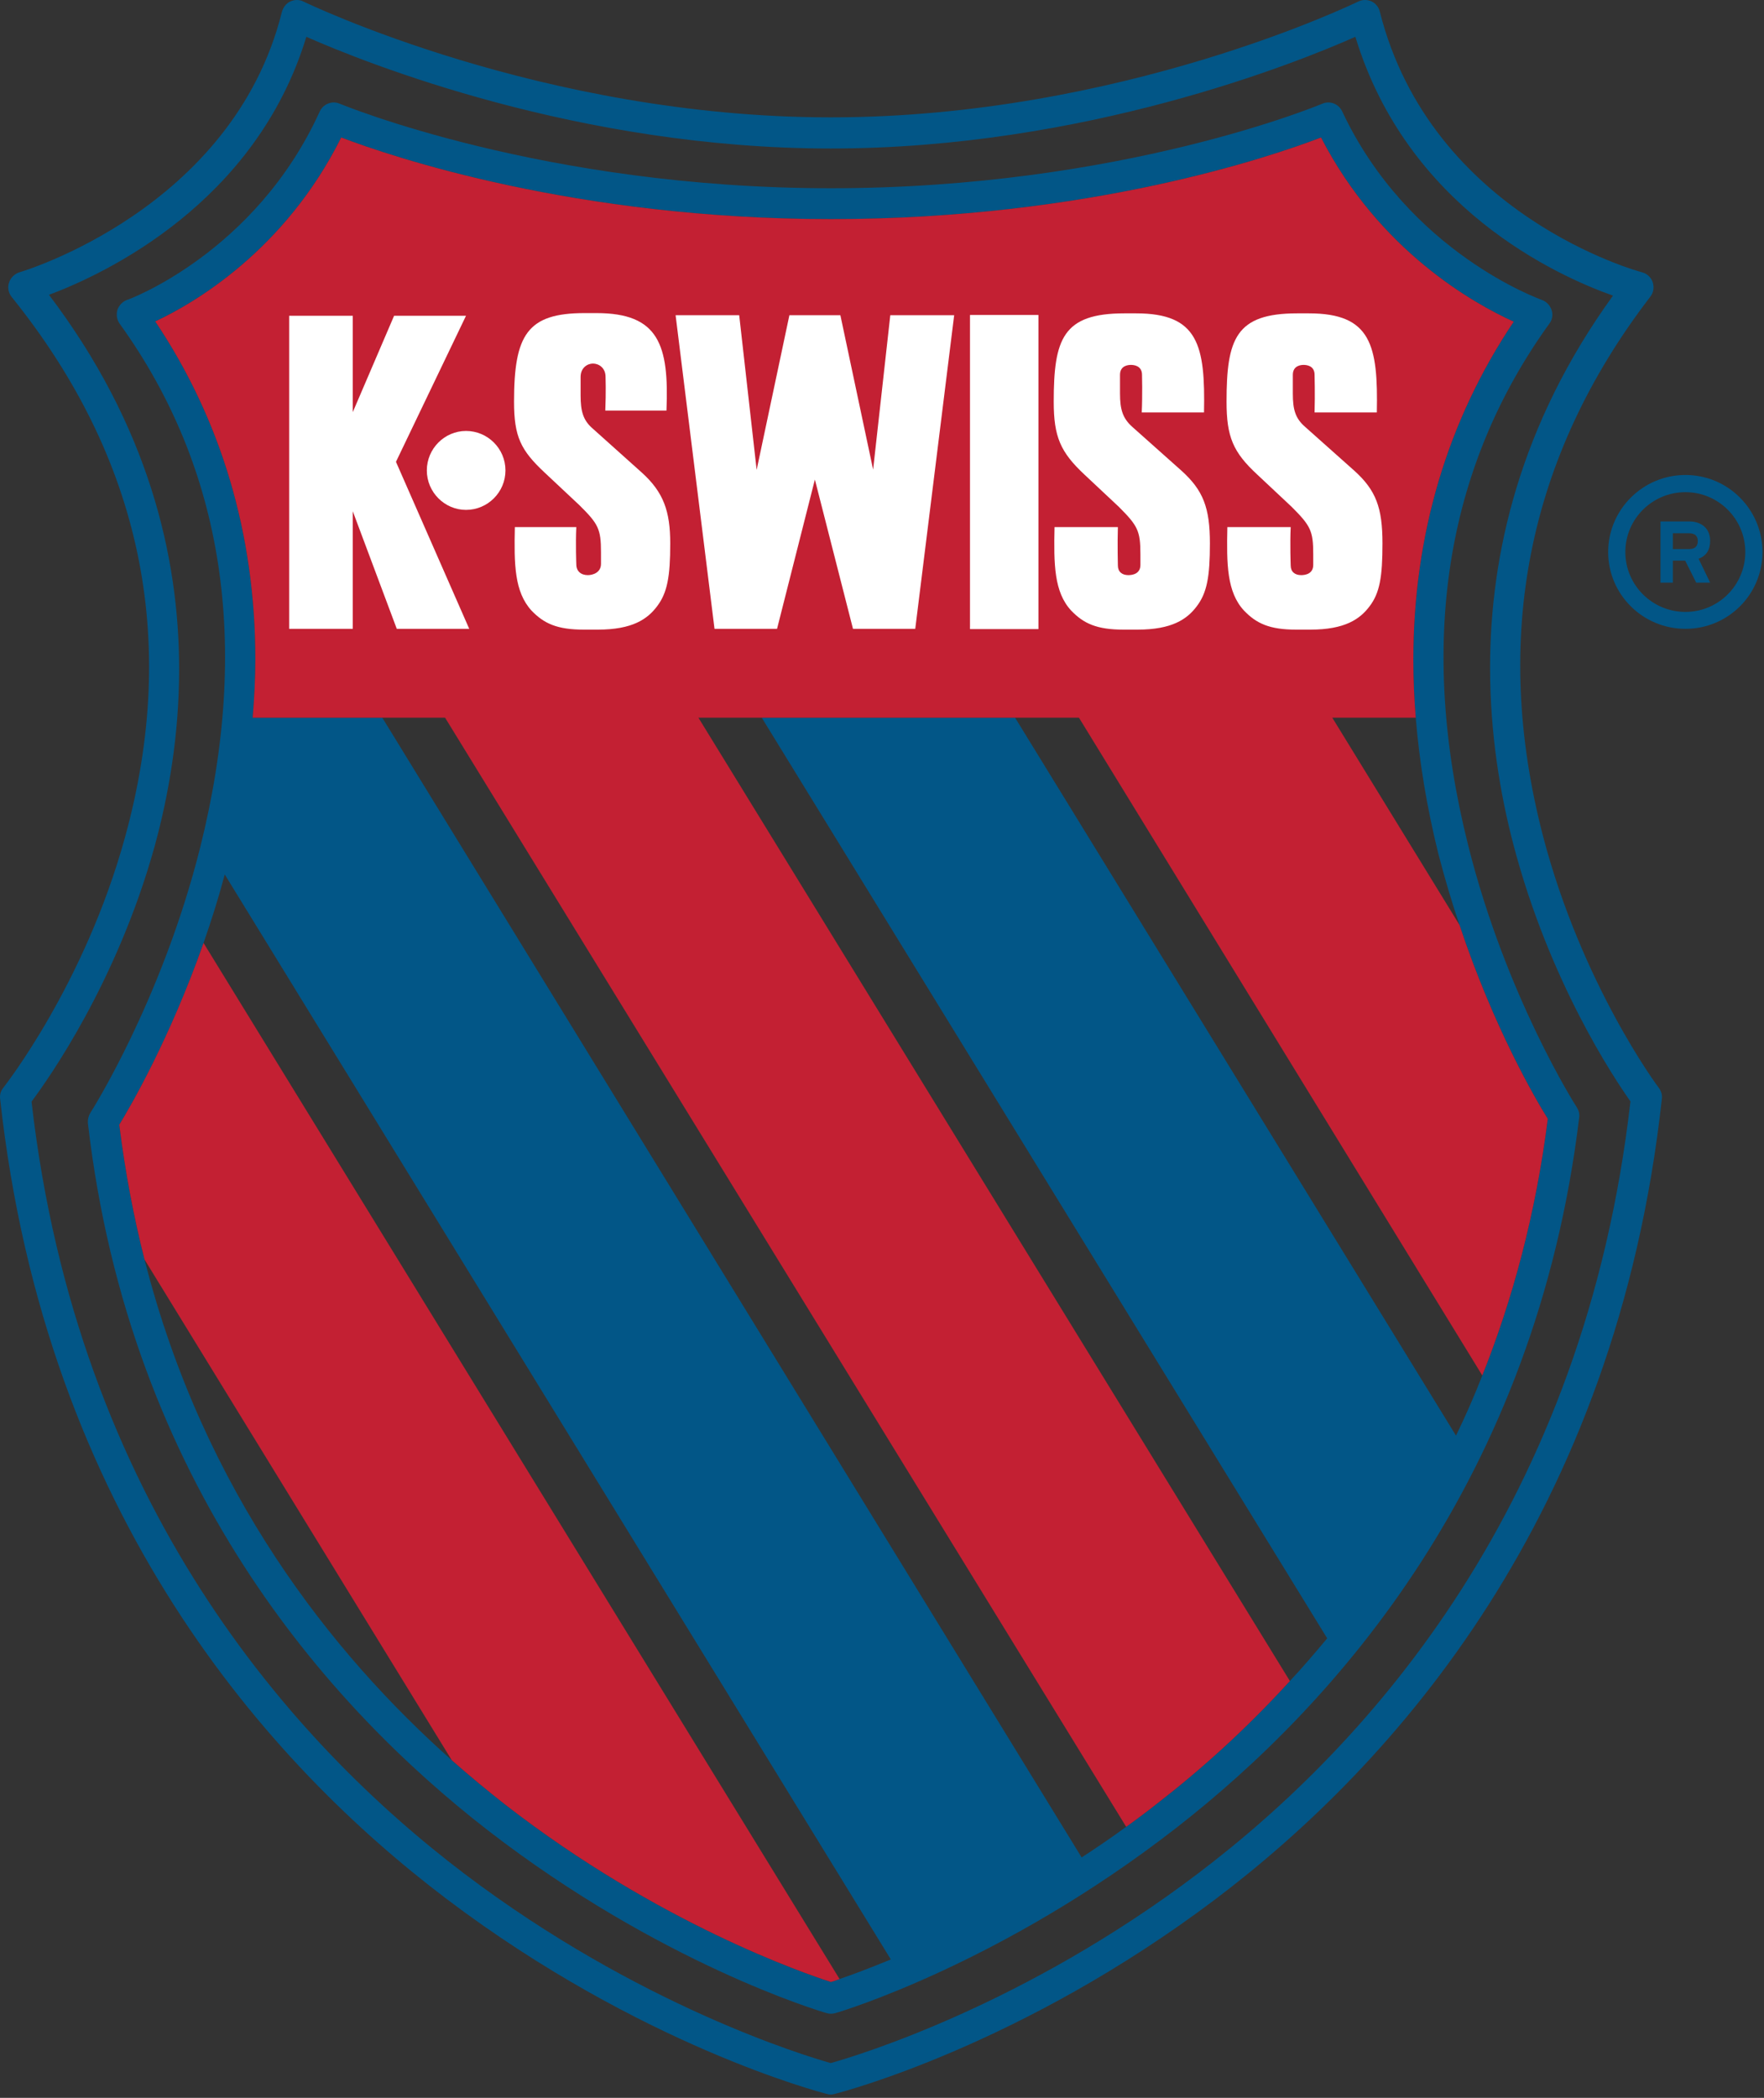 <svg width="461" height="548" viewBox="0 0 461 548" fill="none" xmlns="http://www.w3.org/2000/svg">
<rect x="0" y="0" width="461" height="548" fill="#333333" stroke="none"/>
<path fill-rule="evenodd" clip-rule="evenodd" d="M433.53 284.19C434.161 285.032 434.442 286.084 434.302 287.066C422.379 396.053 364.238 460.927 317.6 496.134C267.033 534.286 220.114 546.489 218.08 546.98C217.449 547.191 216.748 547.191 216.116 546.98C214.153 546.489 167.233 534.216 116.737 496.063C70.098 460.786 11.958 395.913 0.035 287.066C-0.105 286.014 0.175 284.962 0.877 284.12C1.087 283.839 22.127 257.189 32.717 218.545C46.884 166.997 36.925 119.587 3.051 77.577C2.209 76.525 1.929 75.122 2.349 73.86C2.77 72.527 3.822 71.545 5.085 71.125C5.646 70.984 60.841 54.643 73.675 3.095C74.026 1.903 74.797 0.851 75.919 0.36C77.042 -0.131 78.304 -0.131 79.356 0.43C79.987 0.711 141.705 30.657 217.098 30.657C292.842 30.657 354.279 0.711 354.911 0.43C356.033 -0.131 357.295 -0.131 358.417 0.36C359.469 0.851 360.311 1.833 360.591 3.025C374.057 56.397 428.551 70.984 429.112 71.125C430.444 71.475 431.496 72.457 431.917 73.719C432.338 75.052 432.128 76.455 431.286 77.507C399.235 119.236 389.767 166.576 403.233 218.335C413.332 257.119 433.32 283.98 433.53 284.19ZM426.096 287.697C421.818 281.665 404.916 256.417 395.518 220.649C392.011 207.254 389.416 191.614 389.416 174.361C389.416 144.835 397.201 110.82 421.537 77.226C406.879 72.036 367.815 54.363 354.209 9.617C338.85 16.42 283.304 38.793 217.098 38.793C151.243 38.793 95.487 16.42 80.057 9.617C66.872 53.03 27.457 71.545 12.799 77.016C38.608 111.031 46.814 145.115 46.814 174.782C46.814 191.965 44.079 207.674 40.432 221C30.543 256.628 12.729 281.735 8.241 287.767C20.233 392.617 76.27 455.246 121.296 489.401C166.742 523.836 210.365 537.021 217.098 538.915C223.901 537.021 267.524 523.906 312.971 489.471C358.067 455.386 414.103 392.687 426.096 287.697Z" fill="#025687"/>
<path fill-rule="evenodd" clip-rule="evenodd" d="M383.665 220.719C393.554 260.275 411.859 288.959 412.069 289.24C412.56 290.011 412.841 290.923 412.701 291.905C401.269 386.585 349.019 445.146 307.22 477.618C261.984 512.755 220.044 525.379 218.291 525.87C217.519 526.081 216.748 526.081 216.046 525.87C214.293 525.379 172.423 512.895 127.397 478.039C85.808 445.778 33.91 387.637 22.969 293.378C22.899 292.466 23.109 291.554 23.6 290.713C23.81 290.432 42.255 261.397 52.285 221.491C65.61 168.4 58.526 122.322 31.244 84.52C30.543 83.538 30.333 82.206 30.683 80.943C31.104 79.751 32.016 78.769 33.208 78.348C33.559 78.278 66.802 66.005 83.564 29.115C84.476 27.151 86.79 26.239 88.754 27.081C89.315 27.291 141.985 49.173 217.168 49.173C292.983 49.173 345.092 27.291 345.583 27.081C347.617 26.239 349.861 27.151 350.773 29.115C368.096 66.005 402.601 78.208 402.952 78.348C404.144 78.769 405.056 79.751 405.477 80.943C405.898 82.135 405.687 83.538 404.916 84.52C377.634 122.322 370.48 168.189 383.665 220.719ZM232.808 511.843L58.737 228.434C57.054 234.746 55.16 240.707 53.196 246.318C44.43 271.426 34.05 289.099 31.174 293.798C32.717 306.212 34.962 317.924 37.767 329.005C53.266 389.881 86.86 432.102 118.07 459.804C122.839 464.012 127.538 467.87 132.096 471.447C172.143 502.516 210.436 515.561 217.168 517.735C217.659 517.594 218.501 517.314 219.413 516.963C222.288 515.981 226.847 514.298 232.808 511.843ZM404.495 292.255C401.409 287.346 390.328 268.41 381.421 241.619C379.457 235.798 377.564 229.486 375.88 222.964C372.888 210.854 370.924 199.025 369.989 187.476C369.568 182.38 369.358 177.33 369.358 172.327C369.358 139.715 378.265 109.838 395.588 84.029C385.208 79.33 360.521 65.584 345.232 35.917C332.328 40.897 284.426 57.238 217.168 57.238C150.401 57.238 102.22 40.897 89.175 35.917C74.447 65.444 50.671 79.26 40.572 83.959C57.825 109.698 66.732 139.575 66.732 172.257C66.732 177.237 66.522 182.356 66.031 187.476H99.905L282.673 485.193C286.46 482.738 290.388 480.073 294.315 477.197C297.05 475.234 299.786 473.2 302.521 471.026C313.672 462.399 325.525 451.809 337.097 439.115C340.393 435.608 343.619 431.821 346.845 427.964L199.074 187.476H265.28L380.509 375.013C382.964 369.963 385.278 364.703 387.382 359.303C395.307 339.385 401.339 317.153 404.495 292.255Z" fill="#025687"/>
<path d="M31.174 293.798C32.717 306.212 34.962 317.924 37.767 329.005L118.07 459.804C122.839 464.012 127.538 467.87 132.096 471.447C172.143 502.516 210.436 515.56 217.168 517.735C217.659 517.594 218.501 517.314 219.413 516.963L53.196 246.318C44.359 271.426 34.05 289.099 31.174 293.798Z" fill="#C32033"/>
<path d="M265.28 187.476H281.972L387.382 359.303C395.307 339.385 401.339 317.153 404.495 292.255C401.409 287.346 390.328 268.41 381.421 241.619L348.178 187.476H369.989C369.568 182.38 369.358 177.33 369.358 172.327C369.358 139.715 378.265 109.838 395.588 84.029C385.208 79.33 360.521 65.584 345.232 35.917C332.327 40.897 284.426 57.238 217.168 57.238C150.401 57.238 102.219 40.897 89.174 35.917C74.447 65.444 50.671 79.26 40.572 83.959C57.825 109.698 66.732 139.575 66.732 172.257C66.732 177.237 66.451 182.356 66.031 187.476H99.905H116.316L294.315 477.197C297.05 475.234 299.785 473.2 302.521 471.026C313.672 462.399 325.524 451.809 337.096 439.115L182.522 187.476H199.074H265.28Z" fill="#C32033"/>
<path d="M338.99 81.855H342.075C358.346 81.855 360.17 90.201 359.819 107.734H358.206H343.548C343.688 103.035 343.548 97.915 343.548 97.915C343.548 95.461 341.374 95.321 340.673 95.321C340.042 95.321 337.867 95.461 337.867 97.915V102.825C337.867 106.963 338.499 109.277 341.094 111.521L353.928 122.953C359.609 128.073 361.292 132.632 361.292 141.959C361.292 150.656 360.591 154.864 357.926 158.371C355.401 161.737 351.473 164.472 342.426 164.472H338.709C331.766 164.472 328.329 162.859 325.103 159.493C320.615 154.654 320.544 147.36 320.755 137.681H337.306C337.096 142.17 337.306 147.71 337.306 147.71C337.306 149.323 338.358 150.235 340.042 150.235C341.164 150.235 343.198 149.884 343.198 147.57V144.765C343.198 138.663 342.496 137.331 337.587 132.421L328.61 124.005C322.228 118.114 320.544 114.116 320.544 104.929C320.544 88.518 322.929 81.855 338.99 81.855Z" fill="white"/>
<path d="M293.824 81.855H296.91C313.181 81.855 315.004 90.201 314.654 107.734H313.041H298.383C298.593 103.035 298.453 97.915 298.453 97.915C298.453 95.461 296.209 95.321 295.577 95.321C294.876 95.321 292.702 95.461 292.702 97.915V102.825C292.702 106.963 293.403 109.277 295.928 111.521L308.762 122.953C314.443 128.073 316.197 132.632 316.197 141.959C316.197 150.656 315.425 154.864 312.76 158.371C310.235 161.737 306.308 164.472 297.261 164.472H293.614C286.6 164.472 283.164 162.859 279.938 159.493C275.449 154.654 275.379 147.36 275.589 137.681H292.141C292.001 142.17 292.141 147.71 292.141 147.71C292.141 149.323 293.193 150.235 294.876 150.235C295.998 150.235 298.032 149.884 298.032 147.57V144.765C298.032 138.663 297.331 137.331 292.421 132.421L283.444 124.005C277.132 118.114 275.379 114.116 275.379 104.929C275.379 88.518 277.763 81.855 293.824 81.855Z" fill="white"/>
<path d="M253.497 82.276H271.381V164.332H253.497V82.276Z" fill="white"/>
<path d="M103.692 164.262L92.19 133.543V164.262H75.568V82.486H92.19V107.664L102.991 82.486H121.786L103.481 120.639L122.628 164.262H103.692Z" fill="white"/>
<path d="M121.786 133.193C116.176 133.193 111.547 128.564 111.547 122.883C111.547 117.202 116.176 112.573 121.786 112.573C127.467 112.573 132.096 117.202 132.096 122.883C132.096 128.564 127.467 133.193 121.786 133.193Z" fill="white"/>
<path d="M171.721 158.371C169.196 161.737 165.269 164.472 156.222 164.472H152.575C145.561 164.472 142.125 162.859 138.899 159.493C134.41 154.583 134.34 147.36 134.55 137.681H150.611C150.401 142.17 150.611 147.43 150.611 147.43C150.611 149.183 151.803 150.235 153.627 150.235C154.889 150.235 157.063 149.604 157.063 147.29V144.274C157.063 138.172 156.362 136.84 151.383 131.93L142.405 123.514C136.093 117.623 134.34 114.116 134.34 104.929C134.34 87.466 137.777 81.785 152.785 81.785H155.871C172.142 81.785 174.877 90.061 174.176 107.243H158.185C158.396 102.544 158.256 98.477 158.256 98.477C158.256 96.022 156.432 94.97 154.959 94.97C153.557 94.97 151.733 96.022 151.733 98.477V103.246C151.733 107.384 152.364 109.768 154.889 111.942L167.724 123.444C173.404 128.564 175.158 133.543 175.158 141.959C175.158 150.656 174.386 154.864 171.721 158.371Z" fill="white"/>
<path d="M176.561 82.346H193.182L197.741 122.743L206.297 82.346H219.623L228.179 122.673L232.667 82.346H249.359L239.19 164.262H222.919L212.96 125.268L203.071 164.262H186.73L176.561 82.346Z" fill="white"/>
<path fill-rule="evenodd" clip-rule="evenodd" d="M460.602 144.204C460.602 155.285 451.625 164.262 440.473 164.262C429.322 164.262 420.275 155.285 420.275 144.204C420.275 133.123 429.322 124.075 440.473 124.075C451.625 124.075 460.602 133.123 460.602 144.204ZM456.113 144.204C456.113 135.577 449.1 128.564 440.473 128.564C431.777 128.564 424.763 135.577 424.763 144.204C424.763 152.83 431.777 159.843 440.473 159.843C449.1 159.843 456.113 152.83 456.113 144.204Z" fill="#025687"/>
<path fill-rule="evenodd" clip-rule="evenodd" d="M443.278 152.199L440.403 146.448H437.177V152.199H433.951V136.208H441.455C444.471 136.208 446.925 137.892 446.925 141.258C446.925 143.643 445.944 145.186 443.91 145.957L446.925 152.199H443.278ZM441.385 139.294H437.177V143.432H441.385C442.928 143.432 443.699 142.731 443.699 141.328C443.699 139.926 442.858 139.294 441.385 139.294Z" fill="#025687"/>
</svg>

